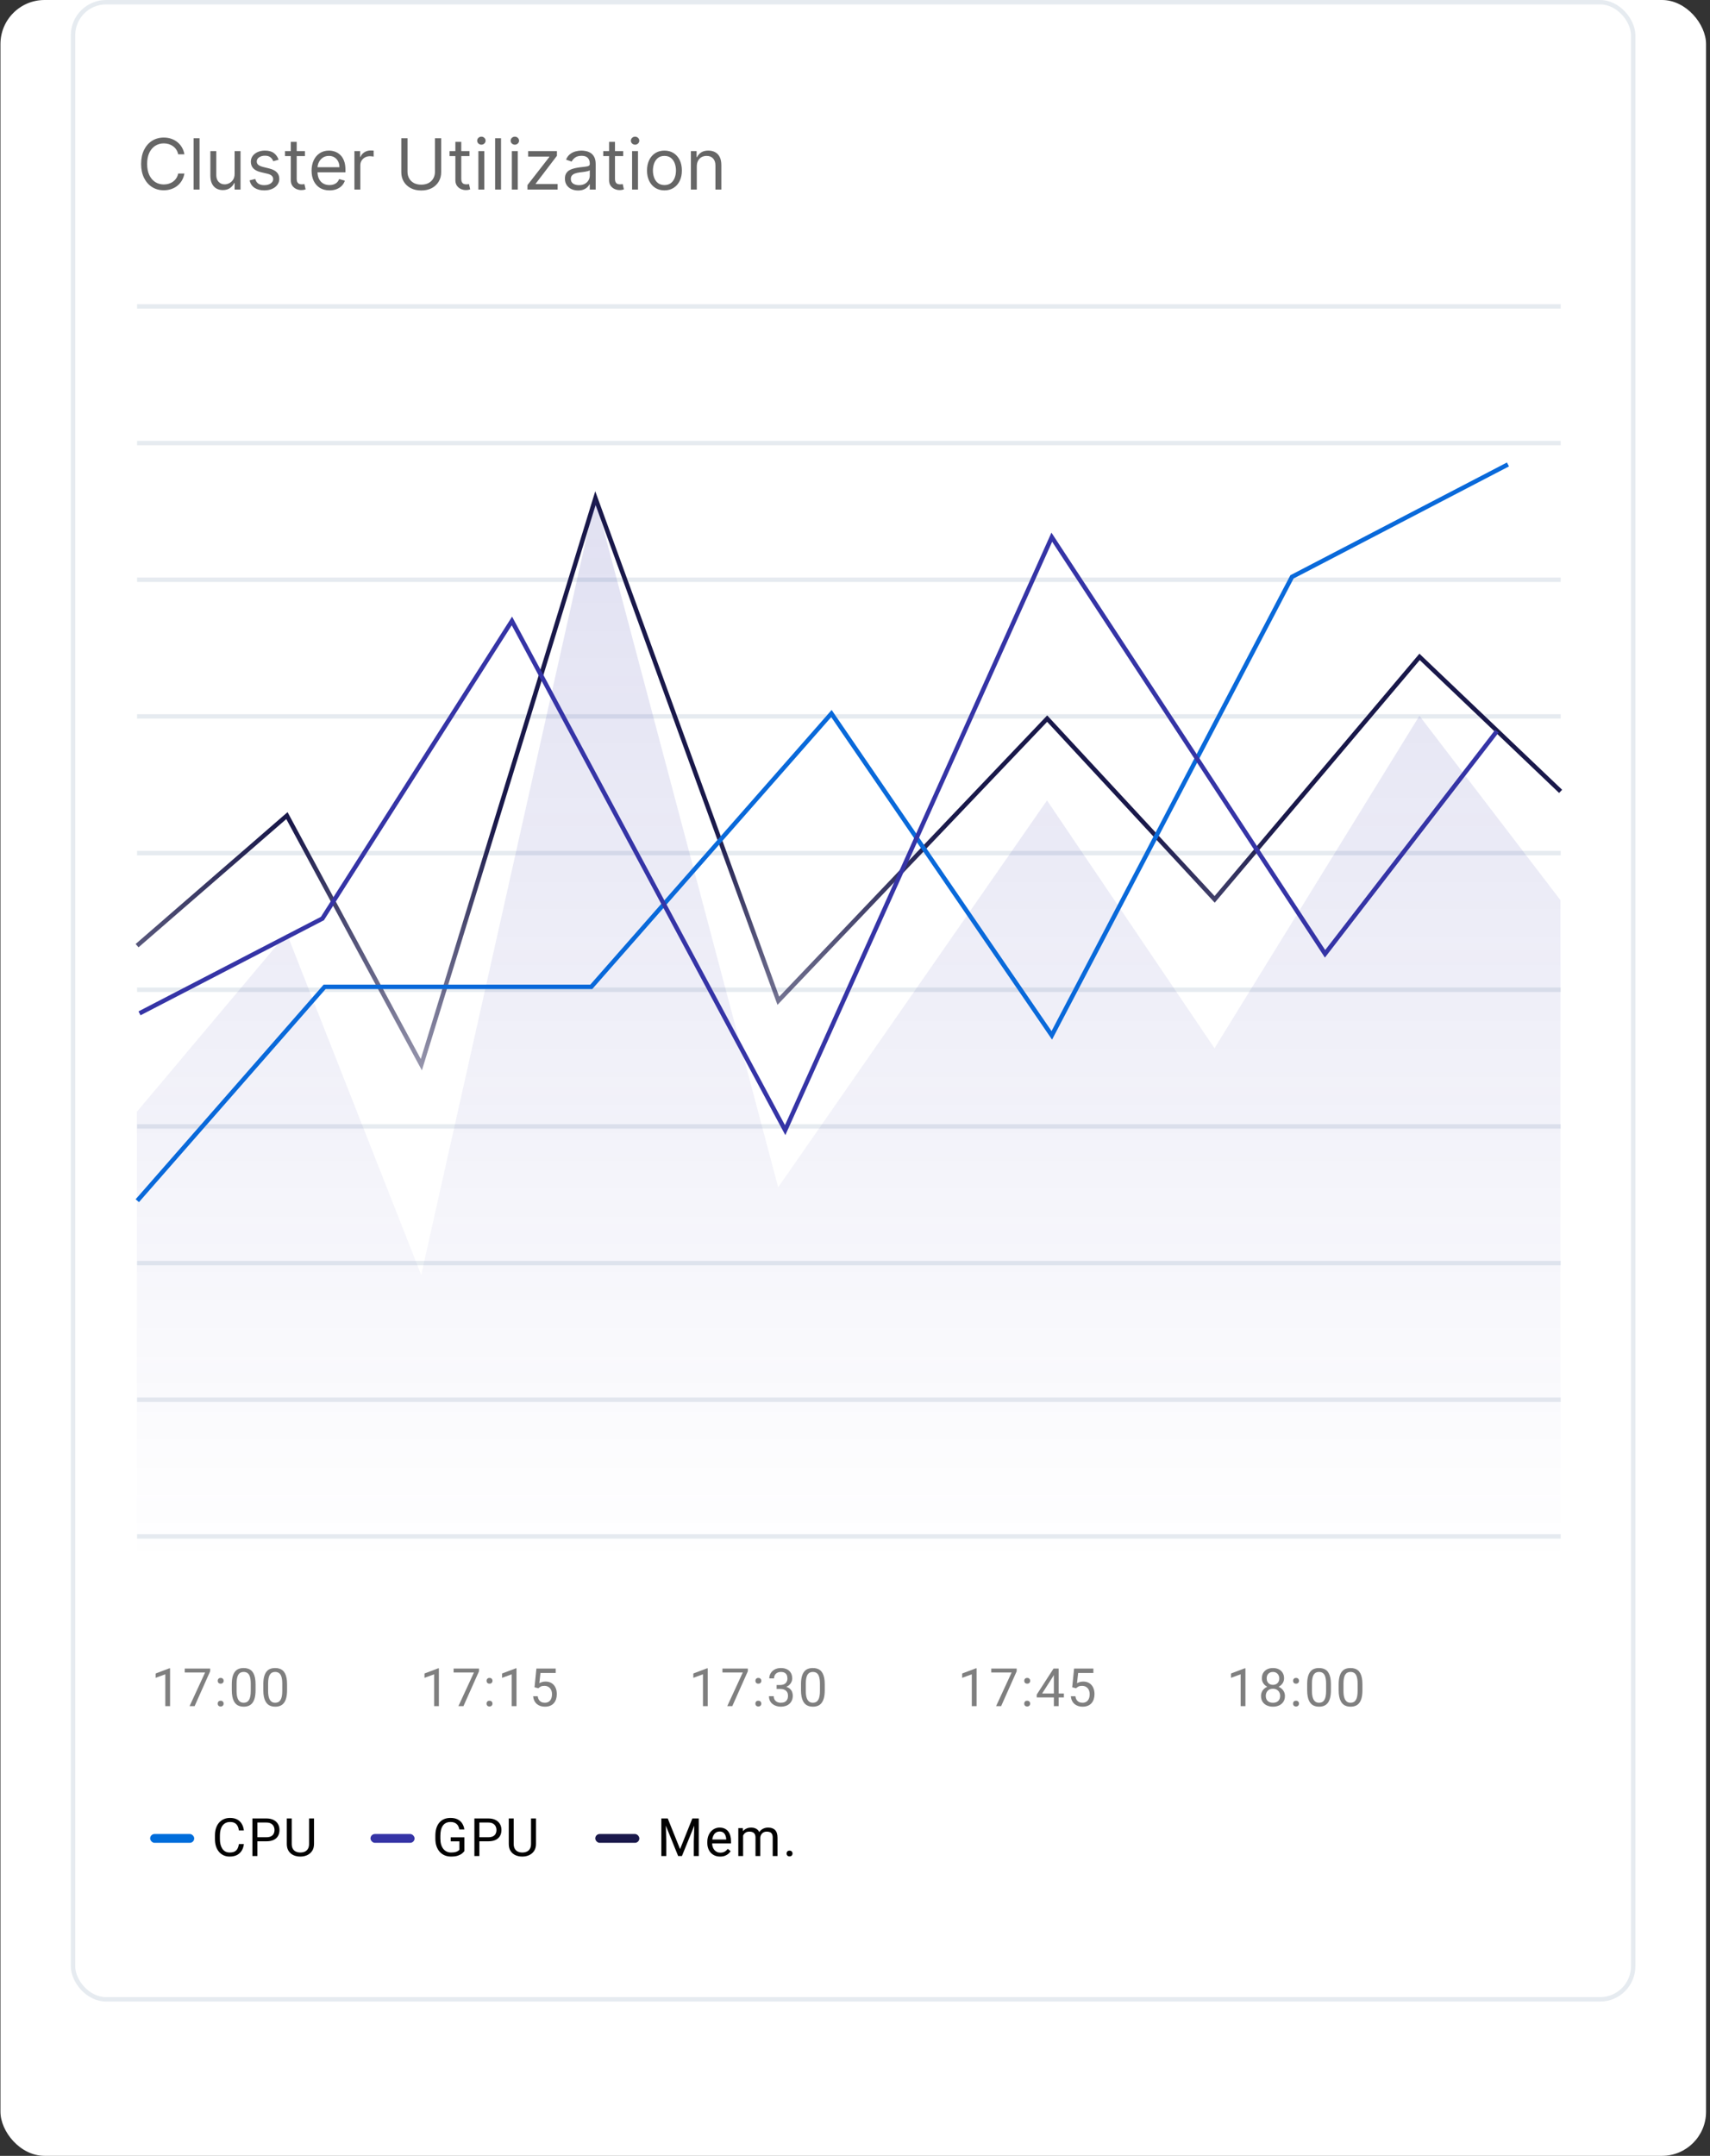 <svg width="388" height="489" viewBox="0 0 388 489" fill="none" xmlns="http://www.w3.org/2000/svg">
<rect x="0" y="0" width="388" height="489" fill="#333333" stroke="none"/>
<rect x="0.104" width="387" height="489" rx="10" fill="white"/>
<rect x="16.568" y="0.5" width="354" height="453" rx="7.5" fill="white" stroke="#E6EBF0"/>
<rect x="34.068" y="416" width="10" height="2" rx="1" fill="#006DDB"/>
<path d="M54.209 418.287H55.334C55.275 418.826 55.121 419.309 54.871 419.734C54.621 420.16 54.268 420.498 53.81 420.748C53.353 420.994 52.783 421.117 52.1 421.117C51.6 421.117 51.145 421.023 50.734 420.836C50.328 420.648 49.978 420.383 49.685 420.039C49.393 419.691 49.166 419.275 49.006 418.791C48.85 418.303 48.772 417.76 48.772 417.162V416.312C48.772 415.715 48.85 415.174 49.006 414.689C49.166 414.201 49.395 413.783 49.691 413.436C49.992 413.088 50.353 412.82 50.775 412.633C51.197 412.445 51.672 412.352 52.199 412.352C52.844 412.352 53.389 412.473 53.834 412.715C54.279 412.957 54.625 413.293 54.871 413.723C55.121 414.148 55.275 414.643 55.334 415.205H54.209C54.154 414.807 54.053 414.465 53.904 414.18C53.756 413.891 53.545 413.668 53.272 413.512C52.998 413.355 52.641 413.277 52.199 413.277C51.82 413.277 51.486 413.35 51.197 413.494C50.912 413.639 50.672 413.844 50.477 414.109C50.285 414.375 50.141 414.693 50.043 415.064C49.945 415.436 49.897 415.848 49.897 416.301V417.162C49.897 417.58 49.94 417.973 50.025 418.34C50.115 418.707 50.25 419.029 50.43 419.307C50.609 419.584 50.838 419.803 51.115 419.963C51.393 420.119 51.721 420.197 52.1 420.197C52.58 420.197 52.963 420.121 53.248 419.969C53.533 419.816 53.748 419.598 53.893 419.312C54.041 419.027 54.147 418.686 54.209 418.287ZM60.422 417.654H58.142V416.734H60.422C60.863 416.734 61.22 416.664 61.494 416.523C61.767 416.383 61.966 416.188 62.091 415.938C62.22 415.688 62.285 415.402 62.285 415.082C62.285 414.789 62.22 414.514 62.091 414.256C61.966 413.998 61.767 413.791 61.494 413.635C61.22 413.475 60.863 413.395 60.422 413.395H58.406V421H57.275V412.469H60.422C61.066 412.469 61.611 412.58 62.056 412.803C62.502 413.025 62.84 413.334 63.07 413.729C63.3 414.119 63.416 414.566 63.416 415.07C63.416 415.617 63.3 416.084 63.07 416.471C62.84 416.857 62.502 417.152 62.056 417.355C61.611 417.555 61.066 417.654 60.422 417.654ZM70.126 412.469H71.251V418.24C71.251 418.881 71.109 419.414 70.823 419.84C70.538 420.266 70.159 420.586 69.687 420.801C69.218 421.012 68.708 421.117 68.157 421.117C67.579 421.117 67.056 421.012 66.587 420.801C66.122 420.586 65.753 420.266 65.48 419.84C65.21 419.414 65.075 418.881 65.075 418.24V412.469H66.195V418.24C66.195 418.686 66.277 419.053 66.441 419.342C66.605 419.631 66.833 419.846 67.126 419.986C67.423 420.127 67.767 420.197 68.157 420.197C68.552 420.197 68.896 420.127 69.189 419.986C69.486 419.846 69.716 419.631 69.88 419.342C70.044 419.053 70.126 418.686 70.126 418.24V412.469Z" fill="#020202"/>
<rect x="84.068" y="416" width="10" height="2" rx="1" fill="#3534A6"/>
<path d="M105.363 416.752V419.875C105.258 420.031 105.09 420.207 104.859 420.402C104.629 420.594 104.311 420.762 103.904 420.906C103.502 421.047 102.982 421.117 102.346 421.117C101.826 421.117 101.348 421.027 100.91 420.848C100.477 420.664 100.1 420.398 99.779 420.051C99.463 419.699 99.217 419.273 99.041 418.773C98.869 418.27 98.783 417.699 98.783 417.062V416.4C98.783 415.764 98.857 415.195 99.006 414.695C99.158 414.195 99.381 413.771 99.674 413.424C99.967 413.072 100.326 412.807 100.752 412.627C101.178 412.443 101.666 412.352 102.217 412.352C102.869 412.352 103.414 412.465 103.852 412.691C104.293 412.914 104.637 413.223 104.883 413.617C105.133 414.012 105.293 414.461 105.363 414.965H104.232C104.182 414.656 104.08 414.375 103.928 414.121C103.779 413.867 103.566 413.664 103.289 413.512C103.012 413.355 102.654 413.277 102.217 413.277C101.822 413.277 101.48 413.35 101.191 413.494C100.902 413.639 100.664 413.846 100.477 414.115C100.289 414.385 100.148 414.711 100.055 415.094C99.965 415.477 99.92 415.908 99.92 416.389V417.062C99.92 417.555 99.977 417.994 100.09 418.381C100.207 418.768 100.373 419.098 100.588 419.371C100.803 419.641 101.059 419.846 101.355 419.986C101.656 420.127 101.988 420.197 102.352 420.197C102.754 420.197 103.08 420.164 103.33 420.098C103.58 420.027 103.775 419.945 103.916 419.852C104.057 419.754 104.164 419.662 104.238 419.576V417.666H102.264V416.752H105.363ZM110.785 417.654H108.505V416.734H110.785C111.226 416.734 111.584 416.664 111.857 416.523C112.13 416.383 112.33 416.188 112.455 415.938C112.584 415.688 112.648 415.402 112.648 415.082C112.648 414.789 112.584 414.514 112.455 414.256C112.33 413.998 112.13 413.791 111.857 413.635C111.584 413.475 111.226 413.395 110.785 413.395H108.769V421H107.638V412.469H110.785C111.429 412.469 111.974 412.58 112.42 412.803C112.865 413.025 113.203 413.334 113.433 413.729C113.664 414.119 113.779 414.566 113.779 415.07C113.779 415.617 113.664 416.084 113.433 416.471C113.203 416.857 112.865 417.152 112.42 417.355C111.974 417.555 111.429 417.654 110.785 417.654ZM120.489 412.469H121.614V418.24C121.614 418.881 121.472 419.414 121.187 419.84C120.902 420.266 120.523 420.586 120.05 420.801C119.581 421.012 119.071 421.117 118.521 421.117C117.943 421.117 117.419 421.012 116.95 420.801C116.486 420.586 116.116 420.266 115.843 419.84C115.573 419.414 115.439 418.881 115.439 418.24V412.469H116.558V418.24C116.558 418.686 116.64 419.053 116.804 419.342C116.968 419.631 117.196 419.846 117.489 419.986C117.786 420.127 118.13 420.197 118.521 420.197C118.915 420.197 119.259 420.127 119.552 419.986C119.849 419.846 120.079 419.631 120.243 419.342C120.407 419.053 120.489 418.686 120.489 418.24V412.469Z" fill="#020202"/>
<rect x="135.068" y="416" width="10" height="2" rx="1" fill="#1A194B"/>
<path d="M150.416 412.469H151.512L154.307 419.424L157.096 412.469H158.197L154.729 421H153.873L150.416 412.469ZM150.059 412.469H151.025L151.184 417.672V421H150.059V412.469ZM157.582 412.469H158.549V421H157.424V417.672L157.582 412.469ZM163.402 421.117C162.961 421.117 162.56 421.043 162.201 420.895C161.845 420.742 161.539 420.529 161.281 420.256C161.027 419.982 160.832 419.658 160.695 419.283C160.558 418.908 160.49 418.498 160.49 418.053V417.807C160.49 417.291 160.566 416.832 160.718 416.43C160.871 416.023 161.078 415.68 161.339 415.398C161.601 415.117 161.898 414.904 162.23 414.76C162.562 414.615 162.906 414.543 163.261 414.543C163.714 414.543 164.105 414.621 164.433 414.777C164.765 414.934 165.037 415.152 165.248 415.434C165.459 415.711 165.615 416.039 165.716 416.418C165.818 416.793 165.869 417.203 165.869 417.648V418.135H161.134V417.25H164.785V417.168C164.769 416.887 164.711 416.613 164.609 416.348C164.511 416.082 164.355 415.863 164.14 415.691C163.925 415.52 163.632 415.434 163.261 415.434C163.015 415.434 162.789 415.486 162.582 415.592C162.375 415.693 162.197 415.846 162.048 416.049C161.9 416.252 161.785 416.5 161.703 416.793C161.621 417.086 161.58 417.424 161.58 417.807V418.053C161.58 418.354 161.621 418.637 161.703 418.902C161.789 419.164 161.912 419.395 162.072 419.594C162.236 419.793 162.433 419.949 162.664 420.062C162.898 420.176 163.164 420.232 163.461 420.232C163.843 420.232 164.168 420.154 164.433 419.998C164.699 419.842 164.931 419.633 165.13 419.371L165.787 419.893C165.65 420.1 165.476 420.297 165.265 420.484C165.054 420.672 164.795 420.824 164.486 420.941C164.181 421.059 163.82 421.117 163.402 421.117ZM168.612 415.92V421H167.523V414.66H168.554L168.612 415.92ZM168.39 417.59L167.886 417.572C167.89 417.139 167.946 416.738 168.056 416.371C168.165 416 168.327 415.678 168.542 415.404C168.757 415.131 169.025 414.92 169.345 414.771C169.665 414.619 170.036 414.543 170.458 414.543C170.755 414.543 171.029 414.586 171.279 414.672C171.529 414.754 171.745 414.885 171.929 415.064C172.112 415.244 172.255 415.475 172.357 415.756C172.458 416.037 172.509 416.377 172.509 416.775V421H171.425V416.828C171.425 416.496 171.368 416.23 171.255 416.031C171.146 415.832 170.989 415.688 170.786 415.598C170.583 415.504 170.345 415.457 170.071 415.457C169.751 415.457 169.484 415.514 169.269 415.627C169.054 415.74 168.882 415.896 168.753 416.096C168.624 416.295 168.53 416.523 168.472 416.781C168.417 417.035 168.39 417.305 168.39 417.59ZM172.497 416.992L171.771 417.215C171.775 416.867 171.831 416.533 171.941 416.213C172.054 415.893 172.216 415.607 172.427 415.357C172.642 415.107 172.905 414.91 173.218 414.766C173.53 414.617 173.888 414.543 174.29 414.543C174.63 414.543 174.931 414.588 175.193 414.678C175.458 414.768 175.681 414.906 175.861 415.094C176.044 415.277 176.183 415.514 176.277 415.803C176.37 416.092 176.417 416.436 176.417 416.834V421H175.327V416.822C175.327 416.467 175.271 416.191 175.157 415.996C175.048 415.797 174.892 415.658 174.689 415.58C174.489 415.498 174.251 415.457 173.974 415.457C173.736 415.457 173.525 415.498 173.341 415.58C173.157 415.662 173.003 415.775 172.878 415.92C172.753 416.061 172.657 416.223 172.591 416.406C172.529 416.59 172.497 416.785 172.497 416.992ZM178.475 420.426C178.475 420.242 178.532 420.088 178.645 419.963C178.763 419.834 178.93 419.77 179.149 419.77C179.368 419.77 179.534 419.834 179.647 419.963C179.764 420.088 179.823 420.242 179.823 420.426C179.823 420.605 179.764 420.758 179.647 420.883C179.534 421.008 179.368 421.07 179.149 421.07C178.93 421.07 178.763 421.008 178.645 420.883C178.532 420.758 178.475 420.605 178.475 420.426Z" fill="#020202"/>
<line x1="31.104" y1="69.5" x2="354.117" y2="69.5" stroke="#E6EBF0"/>
<line x1="31.104" y1="100.5" x2="354.117" y2="100.5" stroke="#E6EBF0"/>
<line x1="31.104" y1="131.5" x2="354.117" y2="131.5" stroke="#E6EBF0"/>
<line x1="31.104" y1="162.5" x2="354.117" y2="162.5" stroke="#E6EBF0"/>
<line x1="31.104" y1="193.5" x2="354.117" y2="193.5" stroke="#E6EBF0"/>
<line x1="31.104" y1="224.5" x2="354.117" y2="224.5" stroke="#E6EBF0"/>
<line x1="31.104" y1="255.5" x2="354.117" y2="255.5" stroke="#E6EBF0"/>
<line x1="31.104" y1="286.5" x2="354.117" y2="286.5" stroke="#E6EBF0"/>
<line x1="31.104" y1="317.5" x2="354.117" y2="317.5" stroke="#E6EBF0"/>
<line x1="31.104" y1="348.5" x2="354.117" y2="348.5" stroke="#E6EBF0"/>
<path d="M31.104 214.5L65.103 185L95.603 241.5L135.104 113L176.604 227L237.604 163L275.604 204L322.104 149L354.104 179.5" stroke="url(#paint0_linear_1306_7837)"/>
<path d="M31.068 252.167L65.068 211.72L95.568 289.187L135.068 113L176.568 269.306L237.568 181.555L275.568 237.771L322.068 162.36L354.068 204.178V279.589V355H192.568H31.068V252.167Z" fill="url(#paint1_linear_1306_7837)"/>
<path d="M38.587 378.422V387H37.503V379.775L35.317 380.572V379.594L38.417 378.422H38.587ZM47.688 378.469V379.078L44.155 387H43.012L46.539 379.359H41.922V378.469H47.688ZM49.395 386.426C49.395 386.242 49.451 386.088 49.565 385.963C49.682 385.834 49.85 385.77 50.068 385.77C50.287 385.77 50.453 385.834 50.566 385.963C50.684 386.088 50.742 386.242 50.742 386.426C50.742 386.605 50.684 386.758 50.566 386.883C50.453 387.008 50.287 387.07 50.068 387.07C49.85 387.07 49.682 387.008 49.565 386.883C49.451 386.758 49.395 386.605 49.395 386.426ZM49.4 381.252C49.4 381.068 49.457 380.914 49.57 380.789C49.688 380.66 49.855 380.596 50.074 380.596C50.293 380.596 50.459 380.66 50.572 380.789C50.69 380.914 50.748 381.068 50.748 381.252C50.748 381.432 50.69 381.584 50.572 381.709C50.459 381.834 50.293 381.896 50.074 381.896C49.855 381.896 49.688 381.834 49.57 381.709C49.457 381.584 49.4 381.432 49.4 381.252ZM57.986 382.055V383.355C57.986 384.055 57.923 384.645 57.798 385.125C57.673 385.605 57.494 385.992 57.259 386.285C57.025 386.578 56.742 386.791 56.41 386.924C56.082 387.053 55.711 387.117 55.297 387.117C54.968 387.117 54.666 387.076 54.388 386.994C54.111 386.912 53.861 386.781 53.638 386.602C53.419 386.418 53.232 386.18 53.076 385.887C52.919 385.594 52.8 385.238 52.718 384.82C52.636 384.402 52.595 383.914 52.595 383.355V382.055C52.595 381.355 52.658 380.77 52.783 380.297C52.912 379.824 53.093 379.445 53.328 379.16C53.562 378.871 53.843 378.664 54.172 378.539C54.504 378.414 54.875 378.352 55.285 378.352C55.617 378.352 55.922 378.393 56.199 378.475C56.48 378.553 56.73 378.68 56.949 378.855C57.168 379.027 57.353 379.258 57.505 379.547C57.662 379.832 57.781 380.182 57.863 380.596C57.945 381.01 57.986 381.496 57.986 382.055ZM56.896 383.531V381.873C56.896 381.49 56.873 381.154 56.826 380.865C56.783 380.572 56.718 380.322 56.632 380.115C56.547 379.908 56.437 379.74 56.304 379.611C56.175 379.482 56.025 379.389 55.853 379.33C55.685 379.268 55.496 379.236 55.285 379.236C55.027 379.236 54.798 379.285 54.599 379.383C54.4 379.477 54.232 379.627 54.095 379.834C53.962 380.041 53.861 380.312 53.791 380.648C53.72 380.984 53.685 381.393 53.685 381.873V383.531C53.685 383.914 53.707 384.252 53.75 384.545C53.797 384.838 53.865 385.092 53.955 385.307C54.044 385.518 54.154 385.691 54.283 385.828C54.412 385.965 54.56 386.066 54.728 386.133C54.9 386.195 55.09 386.227 55.297 386.227C55.562 386.227 55.794 386.176 55.994 386.074C56.193 385.973 56.359 385.814 56.492 385.6C56.629 385.381 56.73 385.102 56.797 384.762C56.863 384.418 56.896 384.008 56.896 383.531ZM65.136 382.055V383.355C65.136 384.055 65.073 384.645 64.948 385.125C64.823 385.605 64.644 385.992 64.409 386.285C64.175 386.578 63.892 386.791 63.56 386.924C63.232 387.053 62.861 387.117 62.447 387.117C62.118 387.117 61.816 387.076 61.538 386.994C61.261 386.912 61.011 386.781 60.788 386.602C60.569 386.418 60.382 386.18 60.226 385.887C60.069 385.594 59.95 385.238 59.868 384.82C59.786 384.402 59.745 383.914 59.745 383.355V382.055C59.745 381.355 59.808 380.77 59.933 380.297C60.062 379.824 60.243 379.445 60.478 379.16C60.712 378.871 60.993 378.664 61.322 378.539C61.654 378.414 62.025 378.352 62.435 378.352C62.767 378.352 63.072 378.393 63.349 378.475C63.63 378.553 63.88 378.68 64.099 378.855C64.318 379.027 64.503 379.258 64.656 379.547C64.812 379.832 64.931 380.182 65.013 380.596C65.095 381.01 65.136 381.496 65.136 382.055ZM64.046 383.531V381.873C64.046 381.49 64.023 381.154 63.976 380.865C63.933 380.572 63.868 380.322 63.782 380.115C63.697 379.908 63.587 379.74 63.454 379.611C63.325 379.482 63.175 379.389 63.003 379.33C62.835 379.268 62.646 379.236 62.435 379.236C62.177 379.236 61.948 379.285 61.749 379.383C61.55 379.477 61.382 379.627 61.245 379.834C61.112 380.041 61.011 380.312 60.941 380.648C60.87 380.984 60.835 381.393 60.835 381.873V383.531C60.835 383.914 60.857 384.252 60.9 384.545C60.947 384.838 61.015 385.092 61.105 385.307C61.194 385.518 61.304 385.691 61.433 385.828C61.562 385.965 61.71 386.066 61.878 386.133C62.05 386.195 62.239 386.227 62.447 386.227C62.712 386.227 62.944 386.176 63.144 386.074C63.343 385.973 63.509 385.814 63.642 385.6C63.779 385.381 63.88 385.102 63.947 384.762C64.013 384.418 64.046 384.008 64.046 383.531Z" fill="black" fill-opacity="0.5"/>
<path d="M99.587 378.422V387H98.503V379.775L96.317 380.572V379.594L99.417 378.422H99.587ZM108.688 378.469V379.078L105.155 387H104.012L107.539 379.359H102.922V378.469H108.688ZM110.395 386.426C110.395 386.242 110.451 386.088 110.564 385.963C110.682 385.834 110.85 385.77 111.068 385.77C111.287 385.77 111.453 385.834 111.566 385.963C111.684 386.088 111.742 386.242 111.742 386.426C111.742 386.605 111.684 386.758 111.566 386.883C111.453 387.008 111.287 387.07 111.068 387.07C110.85 387.07 110.682 387.008 110.564 386.883C110.451 386.758 110.395 386.605 110.395 386.426ZM110.4 381.252C110.4 381.068 110.457 380.914 110.57 380.789C110.688 380.66 110.855 380.596 111.074 380.596C111.293 380.596 111.459 380.66 111.572 380.789C111.689 380.914 111.748 381.068 111.748 381.252C111.748 381.432 111.689 381.584 111.572 381.709C111.459 381.834 111.293 381.896 111.074 381.896C110.855 381.896 110.688 381.834 110.57 381.709C110.457 381.584 110.4 381.432 110.4 381.252ZM117.193 378.422V387H116.109V379.775L113.923 380.572V379.594L117.023 378.422H117.193ZM122.152 382.939L121.284 382.717L121.712 378.469H126.089V379.471H122.632L122.374 381.791C122.53 381.701 122.728 381.617 122.966 381.539C123.208 381.461 123.486 381.422 123.798 381.422C124.193 381.422 124.546 381.49 124.859 381.627C125.171 381.76 125.437 381.951 125.655 382.201C125.878 382.451 126.048 382.752 126.165 383.104C126.282 383.455 126.341 383.848 126.341 384.281C126.341 384.691 126.284 385.068 126.171 385.412C126.062 385.756 125.896 386.057 125.673 386.314C125.45 386.568 125.169 386.766 124.829 386.906C124.493 387.047 124.097 387.117 123.64 387.117C123.296 387.117 122.97 387.07 122.661 386.977C122.357 386.879 122.083 386.732 121.841 386.537C121.603 386.338 121.407 386.092 121.255 385.799C121.107 385.502 121.013 385.154 120.974 384.756H122.005C122.052 385.076 122.146 385.346 122.286 385.564C122.427 385.783 122.611 385.949 122.837 386.062C123.068 386.172 123.335 386.227 123.64 386.227C123.898 386.227 124.126 386.182 124.325 386.092C124.525 386.002 124.693 385.873 124.829 385.705C124.966 385.537 125.07 385.334 125.14 385.096C125.214 384.857 125.251 384.59 125.251 384.293C125.251 384.023 125.214 383.773 125.14 383.543C125.066 383.312 124.954 383.111 124.806 382.939C124.661 382.768 124.484 382.635 124.273 382.541C124.062 382.443 123.82 382.395 123.546 382.395C123.183 382.395 122.907 382.443 122.72 382.541C122.536 382.639 122.347 382.771 122.152 382.939Z" fill="black" fill-opacity="0.5"/>
<path d="M160.587 378.422V387H159.503V379.775L157.317 380.572V379.594L160.417 378.422H160.587ZM169.688 378.469V379.078L166.155 387H165.012L168.539 379.359H163.922V378.469H169.688ZM171.395 386.426C171.395 386.242 171.451 386.088 171.564 385.963C171.682 385.834 171.85 385.77 172.068 385.77C172.287 385.77 172.453 385.834 172.566 385.963C172.684 386.088 172.742 386.242 172.742 386.426C172.742 386.605 172.684 386.758 172.566 386.883C172.453 387.008 172.287 387.07 172.068 387.07C171.85 387.07 171.682 387.008 171.564 386.883C171.451 386.758 171.395 386.605 171.395 386.426ZM171.4 381.252C171.4 381.068 171.457 380.914 171.57 380.789C171.688 380.66 171.855 380.596 172.074 380.596C172.293 380.596 172.459 380.66 172.572 380.789C172.689 380.914 172.748 381.068 172.748 381.252C172.748 381.432 172.689 381.584 172.572 381.709C172.459 381.834 172.293 381.896 172.074 381.896C171.855 381.896 171.688 381.834 171.57 381.709C171.457 381.584 171.4 381.432 171.4 381.252ZM176.213 382.201H176.986C177.365 382.201 177.677 382.139 177.923 382.014C178.173 381.885 178.359 381.711 178.48 381.492C178.605 381.27 178.668 381.02 178.668 380.742C178.668 380.414 178.613 380.139 178.504 379.916C178.394 379.693 178.23 379.525 178.011 379.412C177.793 379.299 177.515 379.242 177.179 379.242C176.875 379.242 176.605 379.303 176.371 379.424C176.14 379.541 175.959 379.709 175.826 379.928C175.697 380.146 175.632 380.404 175.632 380.701H174.548C174.548 380.268 174.658 379.873 174.877 379.518C175.095 379.162 175.402 378.879 175.796 378.668C176.195 378.457 176.656 378.352 177.179 378.352C177.695 378.352 178.146 378.443 178.533 378.627C178.92 378.807 179.22 379.076 179.435 379.436C179.65 379.791 179.757 380.234 179.757 380.766C179.757 380.98 179.707 381.211 179.605 381.457C179.507 381.699 179.353 381.926 179.142 382.137C178.935 382.348 178.666 382.521 178.334 382.658C178.002 382.791 177.603 382.857 177.138 382.857H176.213V382.201ZM176.213 383.092V382.441H177.138C177.681 382.441 178.13 382.506 178.486 382.635C178.841 382.764 179.121 382.936 179.324 383.15C179.531 383.365 179.675 383.602 179.757 383.859C179.843 384.113 179.886 384.367 179.886 384.621C179.886 385.02 179.818 385.373 179.681 385.682C179.548 385.99 179.359 386.252 179.113 386.467C178.871 386.682 178.586 386.844 178.257 386.953C177.929 387.062 177.572 387.117 177.185 387.117C176.814 387.117 176.464 387.064 176.136 386.959C175.812 386.854 175.525 386.701 175.275 386.502C175.025 386.299 174.83 386.051 174.689 385.758C174.548 385.461 174.478 385.123 174.478 384.744H175.562C175.562 385.041 175.627 385.301 175.755 385.523C175.888 385.746 176.076 385.92 176.318 386.045C176.564 386.166 176.853 386.227 177.185 386.227C177.517 386.227 177.802 386.17 178.041 386.057C178.283 385.939 178.468 385.764 178.597 385.529C178.73 385.295 178.796 385 178.796 384.645C178.796 384.289 178.722 383.998 178.574 383.771C178.425 383.541 178.214 383.371 177.941 383.262C177.671 383.148 177.353 383.092 176.986 383.092H176.213ZM187.136 382.055V383.355C187.136 384.055 187.073 384.645 186.948 385.125C186.823 385.605 186.644 385.992 186.409 386.285C186.175 386.578 185.892 386.791 185.56 386.924C185.232 387.053 184.861 387.117 184.446 387.117C184.118 387.117 183.816 387.076 183.538 386.994C183.261 386.912 183.011 386.781 182.788 386.602C182.57 386.418 182.382 386.18 182.226 385.887C182.07 385.594 181.95 385.238 181.868 384.82C181.786 384.402 181.745 383.914 181.745 383.355V382.055C181.745 381.355 181.808 380.77 181.933 380.297C182.062 379.824 182.243 379.445 182.478 379.16C182.712 378.871 182.993 378.664 183.321 378.539C183.654 378.414 184.025 378.352 184.435 378.352C184.767 378.352 185.071 378.393 185.349 378.475C185.63 378.553 185.88 378.68 186.099 378.855C186.318 379.027 186.503 379.258 186.655 379.547C186.812 379.832 186.931 380.182 187.013 380.596C187.095 381.01 187.136 381.496 187.136 382.055ZM186.046 383.531V381.873C186.046 381.49 186.023 381.154 185.976 380.865C185.933 380.572 185.868 380.322 185.782 380.115C185.696 379.908 185.587 379.74 185.454 379.611C185.325 379.482 185.175 379.389 185.003 379.33C184.835 379.268 184.646 379.236 184.435 379.236C184.177 379.236 183.948 379.285 183.749 379.383C183.55 379.477 183.382 379.627 183.245 379.834C183.112 380.041 183.011 380.312 182.941 380.648C182.87 380.984 182.835 381.393 182.835 381.873V383.531C182.835 383.914 182.857 384.252 182.9 384.545C182.946 384.838 183.015 385.092 183.105 385.307C183.195 385.518 183.304 385.691 183.433 385.828C183.562 385.965 183.71 386.066 183.878 386.133C184.05 386.195 184.239 386.227 184.446 386.227C184.712 386.227 184.945 386.176 185.144 386.074C185.343 385.973 185.509 385.814 185.642 385.6C185.779 385.381 185.88 385.102 185.946 384.762C186.013 384.418 186.046 384.008 186.046 383.531Z" fill="black" fill-opacity="0.5"/>
<path d="M221.587 378.422V387H220.503V379.775L218.317 380.572V379.594L221.417 378.422H221.587ZM230.688 378.469V379.078L227.155 387H226.012L229.539 379.359H224.922V378.469H230.688ZM232.395 386.426C232.395 386.242 232.451 386.088 232.564 385.963C232.682 385.834 232.85 385.77 233.068 385.77C233.287 385.77 233.453 385.834 233.566 385.963C233.684 386.088 233.742 386.242 233.742 386.426C233.742 386.605 233.684 386.758 233.566 386.883C233.453 387.008 233.287 387.07 233.068 387.07C232.85 387.07 232.682 387.008 232.564 386.883C232.451 386.758 232.395 386.605 232.395 386.426ZM232.4 381.252C232.4 381.068 232.457 380.914 232.57 380.789C232.688 380.66 232.855 380.596 233.074 380.596C233.293 380.596 233.459 380.66 233.572 380.789C233.689 380.914 233.748 381.068 233.748 381.252C233.748 381.432 233.689 381.584 233.572 381.709C233.459 381.834 233.293 381.896 233.074 381.896C232.855 381.896 232.688 381.834 232.57 381.709C232.457 381.584 232.4 381.432 232.4 381.252ZM241.396 384.129V385.02H235.232V384.381L239.052 378.469H239.937L238.988 380.18L236.463 384.129H241.396ZM240.207 378.469V387H239.123V378.469H240.207ZM244.152 382.939L243.284 382.717L243.712 378.469H248.089V379.471H244.632L244.374 381.791C244.53 381.701 244.728 381.617 244.966 381.539C245.208 381.461 245.486 381.422 245.798 381.422C246.193 381.422 246.546 381.49 246.859 381.627C247.171 381.76 247.437 381.951 247.655 382.201C247.878 382.451 248.048 382.752 248.165 383.104C248.282 383.455 248.341 383.848 248.341 384.281C248.341 384.691 248.284 385.068 248.171 385.412C248.062 385.756 247.896 386.057 247.673 386.314C247.45 386.568 247.169 386.766 246.829 386.906C246.493 387.047 246.097 387.117 245.64 387.117C245.296 387.117 244.97 387.07 244.661 386.977C244.357 386.879 244.083 386.732 243.841 386.537C243.603 386.338 243.407 386.092 243.255 385.799C243.107 385.502 243.013 385.154 242.974 384.756H244.005C244.052 385.076 244.146 385.346 244.286 385.564C244.427 385.783 244.611 385.949 244.837 386.062C245.068 386.172 245.335 386.227 245.64 386.227C245.898 386.227 246.126 386.182 246.325 386.092C246.525 386.002 246.693 385.873 246.829 385.705C246.966 385.537 247.07 385.334 247.14 385.096C247.214 384.857 247.251 384.59 247.251 384.293C247.251 384.023 247.214 383.773 247.14 383.543C247.066 383.312 246.954 383.111 246.806 382.939C246.661 382.768 246.484 382.635 246.273 382.541C246.062 382.443 245.82 382.395 245.546 382.395C245.183 382.395 244.907 382.443 244.72 382.541C244.536 382.639 244.347 382.771 244.152 382.939Z" fill="black" fill-opacity="0.5"/>
<path d="M282.587 378.422V387H281.503V379.775L279.317 380.572V379.594L282.417 378.422H282.587ZM291.553 384.691C291.553 385.211 291.432 385.652 291.19 386.016C290.952 386.375 290.627 386.648 290.217 386.836C289.811 387.023 289.352 387.117 288.84 387.117C288.329 387.117 287.868 387.023 287.457 386.836C287.047 386.648 286.723 386.375 286.485 386.016C286.246 385.652 286.127 385.211 286.127 384.691C286.127 384.352 286.192 384.041 286.321 383.76C286.454 383.475 286.639 383.227 286.877 383.016C287.12 382.805 287.405 382.643 287.733 382.529C288.065 382.412 288.43 382.354 288.829 382.354C289.352 382.354 289.819 382.455 290.229 382.658C290.639 382.857 290.961 383.133 291.196 383.484C291.434 383.836 291.553 384.238 291.553 384.691ZM290.463 384.668C290.463 384.352 290.395 384.072 290.258 383.83C290.121 383.584 289.93 383.393 289.684 383.256C289.438 383.119 289.153 383.051 288.829 383.051C288.496 383.051 288.209 383.119 287.967 383.256C287.729 383.393 287.543 383.584 287.411 383.83C287.278 384.072 287.211 384.352 287.211 384.668C287.211 384.996 287.276 385.277 287.405 385.512C287.537 385.742 287.725 385.92 287.967 386.045C288.213 386.166 288.504 386.227 288.84 386.227C289.176 386.227 289.465 386.166 289.707 386.045C289.95 385.92 290.135 385.742 290.264 385.512C290.397 385.277 290.463 384.996 290.463 384.668ZM291.354 380.689C291.354 381.104 291.245 381.477 291.026 381.809C290.807 382.141 290.508 382.402 290.129 382.594C289.75 382.785 289.321 382.881 288.84 382.881C288.352 382.881 287.916 382.785 287.534 382.594C287.155 382.402 286.858 382.141 286.643 381.809C286.428 381.477 286.321 381.104 286.321 380.689C286.321 380.193 286.428 379.771 286.643 379.424C286.862 379.076 287.161 378.811 287.539 378.627C287.918 378.443 288.35 378.352 288.834 378.352C289.323 378.352 289.756 378.443 290.135 378.627C290.514 378.811 290.811 379.076 291.026 379.424C291.245 379.771 291.354 380.193 291.354 380.689ZM290.27 380.707C290.27 380.422 290.209 380.17 290.088 379.951C289.967 379.732 289.799 379.561 289.584 379.436C289.37 379.307 289.12 379.242 288.834 379.242C288.549 379.242 288.299 379.303 288.084 379.424C287.873 379.541 287.707 379.709 287.586 379.928C287.469 380.146 287.411 380.406 287.411 380.707C287.411 381 287.469 381.256 287.586 381.475C287.707 381.693 287.875 381.863 288.09 381.984C288.305 382.105 288.555 382.166 288.84 382.166C289.125 382.166 289.373 382.105 289.584 381.984C289.799 381.863 289.967 381.693 290.088 381.475C290.209 381.256 290.27 381 290.27 380.707ZM293.395 386.426C293.395 386.242 293.451 386.088 293.564 385.963C293.682 385.834 293.85 385.77 294.068 385.77C294.287 385.77 294.453 385.834 294.566 385.963C294.684 386.088 294.742 386.242 294.742 386.426C294.742 386.605 294.684 386.758 294.566 386.883C294.453 387.008 294.287 387.07 294.068 387.07C293.85 387.07 293.682 387.008 293.564 386.883C293.451 386.758 293.395 386.605 293.395 386.426ZM293.4 381.252C293.4 381.068 293.457 380.914 293.57 380.789C293.688 380.66 293.855 380.596 294.074 380.596C294.293 380.596 294.459 380.66 294.572 380.789C294.689 380.914 294.748 381.068 294.748 381.252C294.748 381.432 294.689 381.584 294.572 381.709C294.459 381.834 294.293 381.896 294.074 381.896C293.855 381.896 293.688 381.834 293.57 381.709C293.457 381.584 293.4 381.432 293.4 381.252ZM301.986 382.055V383.355C301.986 384.055 301.923 384.645 301.798 385.125C301.673 385.605 301.494 385.992 301.259 386.285C301.025 386.578 300.742 386.791 300.41 386.924C300.082 387.053 299.711 387.117 299.296 387.117C298.968 387.117 298.666 387.076 298.388 386.994C298.111 386.912 297.861 386.781 297.638 386.602C297.42 386.418 297.232 386.18 297.076 385.887C296.92 385.594 296.8 385.238 296.718 384.82C296.636 384.402 296.595 383.914 296.595 383.355V382.055C296.595 381.355 296.658 380.77 296.783 380.297C296.912 379.824 297.093 379.445 297.328 379.16C297.562 378.871 297.843 378.664 298.171 378.539C298.504 378.414 298.875 378.352 299.285 378.352C299.617 378.352 299.921 378.393 300.199 378.475C300.48 378.553 300.73 378.68 300.949 378.855C301.168 379.027 301.353 379.258 301.505 379.547C301.662 379.832 301.781 380.182 301.863 380.596C301.945 381.01 301.986 381.496 301.986 382.055ZM300.896 383.531V381.873C300.896 381.49 300.873 381.154 300.826 380.865C300.783 380.572 300.718 380.322 300.632 380.115C300.546 379.908 300.437 379.74 300.304 379.611C300.175 379.482 300.025 379.389 299.853 379.33C299.685 379.268 299.496 379.236 299.285 379.236C299.027 379.236 298.798 379.285 298.599 379.383C298.4 379.477 298.232 379.627 298.095 379.834C297.963 380.041 297.861 380.312 297.791 380.648C297.72 380.984 297.685 381.393 297.685 381.873V383.531C297.685 383.914 297.707 384.252 297.75 384.545C297.796 384.838 297.865 385.092 297.955 385.307C298.045 385.518 298.154 385.691 298.283 385.828C298.412 385.965 298.56 386.066 298.728 386.133C298.9 386.195 299.089 386.227 299.296 386.227C299.562 386.227 299.795 386.176 299.994 386.074C300.193 385.973 300.359 385.814 300.492 385.6C300.629 385.381 300.73 385.102 300.796 384.762C300.863 384.418 300.896 384.008 300.896 383.531ZM309.136 382.055V383.355C309.136 384.055 309.073 384.645 308.948 385.125C308.823 385.605 308.644 385.992 308.409 386.285C308.175 386.578 307.892 386.791 307.56 386.924C307.232 387.053 306.861 387.117 306.446 387.117C306.118 387.117 305.816 387.076 305.538 386.994C305.261 386.912 305.011 386.781 304.788 386.602C304.57 386.418 304.382 386.18 304.226 385.887C304.07 385.594 303.95 385.238 303.868 384.82C303.786 384.402 303.745 383.914 303.745 383.355V382.055C303.745 381.355 303.808 380.77 303.933 380.297C304.062 379.824 304.243 379.445 304.478 379.16C304.712 378.871 304.993 378.664 305.321 378.539C305.654 378.414 306.025 378.352 306.435 378.352C306.767 378.352 307.071 378.393 307.349 378.475C307.63 378.553 307.88 378.68 308.099 378.855C308.318 379.027 308.503 379.258 308.655 379.547C308.812 379.832 308.931 380.182 309.013 380.596C309.095 381.01 309.136 381.496 309.136 382.055ZM308.046 383.531V381.873C308.046 381.49 308.023 381.154 307.976 380.865C307.933 380.572 307.868 380.322 307.782 380.115C307.696 379.908 307.587 379.74 307.454 379.611C307.325 379.482 307.175 379.389 307.003 379.33C306.835 379.268 306.646 379.236 306.435 379.236C306.177 379.236 305.948 379.285 305.749 379.383C305.55 379.477 305.382 379.627 305.245 379.834C305.112 380.041 305.011 380.312 304.941 380.648C304.87 380.984 304.835 381.393 304.835 381.873V383.531C304.835 383.914 304.857 384.252 304.9 384.545C304.946 384.838 305.015 385.092 305.105 385.307C305.195 385.518 305.304 385.691 305.433 385.828C305.562 385.965 305.71 386.066 305.878 386.133C306.05 386.195 306.239 386.227 306.446 386.227C306.712 386.227 306.945 386.176 307.144 386.074C307.343 385.973 307.509 385.814 307.642 385.6C307.779 385.381 307.88 385.102 307.946 384.762C308.013 384.418 308.046 384.008 308.046 383.531Z" fill="black" fill-opacity="0.5"/>
<path d="M31.154 272.348L73.653 223.848L134.154 223.848L188.654 161.848L238.654 234.848L293.154 130.848L342.154 105.348" stroke="#0969DA"/>
<path d="M31.654 229.85L73.153 208.35L116.154 140.85L178.154 256.35L238.654 121.85L300.654 216.35L339.654 165.85" stroke="#3534A6"/>
<path d="M41.841 35H40.432C40.349 34.595 40.203 34.239 39.995 33.932C39.79 33.625 39.54 33.367 39.245 33.159C38.953 32.947 38.629 32.788 38.273 32.682C37.917 32.576 37.546 32.523 37.159 32.523C36.455 32.523 35.816 32.701 35.245 33.057C34.676 33.413 34.224 33.938 33.886 34.631C33.553 35.324 33.386 36.174 33.386 37.182C33.386 38.189 33.553 39.04 33.886 39.733C34.224 40.426 34.676 40.951 35.245 41.307C35.816 41.663 36.455 41.841 37.159 41.841C37.546 41.841 37.917 41.788 38.273 41.682C38.629 41.576 38.953 41.419 39.245 41.21C39.54 40.998 39.79 40.739 39.995 40.432C40.203 40.121 40.349 39.765 40.432 39.364H41.841C41.735 39.958 41.542 40.49 41.261 40.96C40.981 41.43 40.633 41.83 40.216 42.159C39.799 42.485 39.332 42.733 38.813 42.903C38.297 43.074 37.746 43.159 37.159 43.159C36.167 43.159 35.284 42.917 34.511 42.432C33.739 41.947 33.131 41.258 32.688 40.364C32.245 39.47 32.023 38.409 32.023 37.182C32.023 35.955 32.245 34.894 32.688 34C33.131 33.106 33.739 32.417 34.511 31.932C35.284 31.447 36.167 31.204 37.159 31.204C37.746 31.204 38.297 31.29 38.813 31.46C39.332 31.631 39.799 31.881 40.216 32.21C40.633 32.536 40.981 32.934 41.261 33.403C41.542 33.869 41.735 34.401 41.841 35ZM45.277 31.364V43H43.936V31.364H45.277ZM53.233 39.432V34.273H54.574V43H53.233V41.523H53.142C52.938 41.966 52.62 42.343 52.188 42.653C51.756 42.96 51.21 43.114 50.551 43.114C50.006 43.114 49.521 42.994 49.097 42.756C48.672 42.513 48.339 42.15 48.097 41.665C47.854 41.176 47.733 40.561 47.733 39.818V34.273H49.074V39.727C49.074 40.364 49.252 40.871 49.608 41.25C49.968 41.629 50.426 41.818 50.983 41.818C51.316 41.818 51.656 41.733 52 41.562C52.349 41.392 52.64 41.131 52.875 40.778C53.114 40.426 53.233 39.977 53.233 39.432ZM63.212 36.227L62.007 36.568C61.931 36.367 61.82 36.172 61.672 35.983C61.528 35.79 61.331 35.631 61.081 35.506C60.831 35.381 60.511 35.318 60.121 35.318C59.587 35.318 59.142 35.441 58.786 35.688C58.433 35.93 58.257 36.239 58.257 36.614C58.257 36.947 58.379 37.21 58.621 37.403C58.863 37.597 59.242 37.758 59.757 37.886L61.053 38.205C61.833 38.394 62.414 38.684 62.797 39.074C63.18 39.46 63.371 39.958 63.371 40.568C63.371 41.068 63.227 41.515 62.939 41.909C62.655 42.303 62.257 42.614 61.746 42.841C61.235 43.068 60.64 43.182 59.962 43.182C59.072 43.182 58.335 42.989 57.752 42.602C57.168 42.216 56.799 41.651 56.644 40.909L57.916 40.591C58.038 41.061 58.267 41.413 58.604 41.648C58.945 41.883 59.39 42 59.939 42C60.564 42 61.06 41.867 61.428 41.602C61.799 41.333 61.985 41.011 61.985 40.636C61.985 40.333 61.879 40.08 61.666 39.875C61.454 39.667 61.129 39.511 60.689 39.409L59.235 39.068C58.435 38.879 57.848 38.585 57.473 38.188C57.102 37.786 56.916 37.284 56.916 36.682C56.916 36.189 57.055 35.754 57.331 35.375C57.611 34.996 57.992 34.699 58.473 34.483C58.958 34.267 59.507 34.159 60.121 34.159C60.985 34.159 61.663 34.349 62.155 34.727C62.651 35.106 63.004 35.606 63.212 36.227ZM69.185 34.273V35.409H64.662V34.273H69.185ZM65.98 32.182H67.321V40.5C67.321 40.879 67.376 41.163 67.486 41.352C67.6 41.538 67.743 41.663 67.918 41.727C68.096 41.788 68.283 41.818 68.48 41.818C68.628 41.818 68.749 41.811 68.844 41.795C68.939 41.776 69.014 41.761 69.071 41.75L69.344 42.955C69.253 42.989 69.126 43.023 68.963 43.057C68.8 43.095 68.594 43.114 68.344 43.114C67.965 43.114 67.594 43.032 67.23 42.869C66.87 42.706 66.571 42.458 66.333 42.125C66.098 41.792 65.98 41.371 65.98 40.864V32.182ZM74.767 43.182C73.926 43.182 73.201 42.996 72.591 42.625C71.985 42.25 71.517 41.727 71.188 41.057C70.862 40.383 70.699 39.599 70.699 38.705C70.699 37.811 70.862 37.023 71.188 36.341C71.517 35.655 71.976 35.121 72.563 34.739C73.154 34.352 73.843 34.159 74.631 34.159C75.085 34.159 75.534 34.235 75.978 34.386C76.421 34.538 76.824 34.784 77.188 35.125C77.551 35.462 77.841 35.909 78.057 36.466C78.273 37.023 78.381 37.708 78.381 38.523V39.091H71.654V37.932H77.017C77.017 37.439 76.919 37 76.722 36.614C76.529 36.227 76.252 35.922 75.892 35.699C75.536 35.475 75.116 35.364 74.631 35.364C74.097 35.364 73.635 35.496 73.245 35.761C72.858 36.023 72.561 36.364 72.353 36.784C72.144 37.205 72.04 37.655 72.04 38.136V38.909C72.04 39.568 72.154 40.127 72.381 40.585C72.612 41.04 72.932 41.386 73.341 41.625C73.75 41.86 74.226 41.977 74.767 41.977C75.12 41.977 75.438 41.928 75.722 41.83C76.01 41.727 76.258 41.576 76.466 41.375C76.674 41.17 76.835 40.917 76.949 40.614L78.245 40.977C78.108 41.417 77.879 41.803 77.557 42.136C77.235 42.466 76.837 42.724 76.364 42.909C75.89 43.091 75.358 43.182 74.767 43.182ZM80.421 43V34.273H81.716V35.591H81.807C81.966 35.159 82.254 34.809 82.671 34.54C83.087 34.271 83.557 34.136 84.08 34.136C84.178 34.136 84.301 34.138 84.449 34.142C84.597 34.146 84.709 34.151 84.784 34.159V35.523C84.739 35.511 84.635 35.494 84.472 35.472C84.313 35.445 84.144 35.432 83.966 35.432C83.542 35.432 83.163 35.521 82.83 35.699C82.5 35.873 82.239 36.115 82.046 36.426C81.856 36.733 81.761 37.083 81.761 37.477V43H80.421ZM98.692 31.364H100.101V39.068C100.101 39.864 99.913 40.574 99.538 41.199C99.167 41.82 98.643 42.311 97.965 42.67C97.287 43.026 96.491 43.205 95.578 43.205C94.665 43.205 93.87 43.026 93.192 42.67C92.514 42.311 91.987 41.82 91.612 41.199C91.241 40.574 91.056 39.864 91.056 39.068V31.364H92.465V38.955C92.465 39.523 92.59 40.028 92.84 40.472C93.09 40.911 93.446 41.258 93.908 41.511C94.374 41.761 94.931 41.886 95.578 41.886C96.226 41.886 96.783 41.761 97.249 41.511C97.715 41.258 98.071 40.911 98.317 40.472C98.567 40.028 98.692 39.523 98.692 38.955V31.364ZM106.529 34.273V35.409H102.006V34.273H106.529ZM103.324 32.182H104.665V40.5C104.665 40.879 104.72 41.163 104.83 41.352C104.943 41.538 105.087 41.663 105.262 41.727C105.44 41.788 105.627 41.818 105.824 41.818C105.972 41.818 106.093 41.811 106.188 41.795C106.282 41.776 106.358 41.761 106.415 41.75L106.688 42.955C106.597 42.989 106.47 43.023 106.307 43.057C106.144 43.095 105.938 43.114 105.688 43.114C105.309 43.114 104.938 43.032 104.574 42.869C104.214 42.706 103.915 42.458 103.676 42.125C103.441 41.792 103.324 41.371 103.324 40.864V32.182ZM108.546 43V34.273H109.887V43H108.546ZM109.227 32.818C108.966 32.818 108.741 32.729 108.551 32.551C108.366 32.373 108.273 32.159 108.273 31.909C108.273 31.659 108.366 31.445 108.551 31.267C108.741 31.089 108.966 31 109.227 31C109.489 31 109.712 31.089 109.898 31.267C110.087 31.445 110.182 31.659 110.182 31.909C110.182 32.159 110.087 32.373 109.898 32.551C109.712 32.729 109.489 32.818 109.227 32.818ZM113.683 31.364V43H112.343V31.364H113.683ZM116.139 43V34.273H117.48V43H116.139ZM116.821 32.818C116.56 32.818 116.334 32.729 116.145 32.551C115.959 32.373 115.867 32.159 115.867 31.909C115.867 31.659 115.959 31.445 116.145 31.267C116.334 31.089 116.56 31 116.821 31C117.083 31 117.306 31.089 117.492 31.267C117.681 31.445 117.776 31.659 117.776 31.909C117.776 32.159 117.681 32.373 117.492 32.551C117.306 32.729 117.083 32.818 116.821 32.818ZM119.686 43V41.977L124.641 35.614V35.523H119.845V34.273H126.368V35.341L121.55 41.659V41.75H126.527V43H119.686ZM131.161 43.205C130.608 43.205 130.106 43.1 129.655 42.892C129.204 42.68 128.846 42.375 128.581 41.977C128.316 41.576 128.183 41.091 128.183 40.523C128.183 40.023 128.282 39.617 128.479 39.307C128.676 38.992 128.939 38.746 129.269 38.568C129.598 38.39 129.962 38.258 130.36 38.17C130.761 38.08 131.164 38.008 131.57 37.955C132.1 37.886 132.53 37.835 132.86 37.801C133.193 37.763 133.435 37.701 133.587 37.614C133.742 37.526 133.82 37.375 133.82 37.159V37.114C133.82 36.553 133.666 36.117 133.36 35.807C133.057 35.496 132.596 35.341 131.979 35.341C131.339 35.341 130.837 35.481 130.473 35.761C130.11 36.042 129.854 36.341 129.706 36.659L128.433 36.205C128.661 35.674 128.964 35.261 129.343 34.966C129.725 34.667 130.142 34.458 130.593 34.341C131.047 34.22 131.494 34.159 131.933 34.159C132.214 34.159 132.536 34.193 132.899 34.261C133.267 34.326 133.621 34.46 133.962 34.665C134.307 34.869 134.593 35.178 134.82 35.591C135.047 36.004 135.161 36.557 135.161 37.25V43H133.82V41.818H133.752C133.661 42.008 133.509 42.21 133.297 42.426C133.085 42.642 132.803 42.826 132.45 42.977C132.098 43.129 131.668 43.205 131.161 43.205ZM131.365 42C131.896 42 132.343 41.896 132.706 41.688C133.074 41.479 133.35 41.21 133.536 40.881C133.725 40.551 133.82 40.205 133.82 39.841V38.614C133.763 38.682 133.638 38.744 133.445 38.801C133.255 38.854 133.036 38.901 132.786 38.943C132.539 38.981 132.299 39.015 132.064 39.045C131.833 39.072 131.646 39.095 131.502 39.114C131.153 39.159 130.827 39.233 130.524 39.335C130.225 39.434 129.983 39.583 129.797 39.784C129.615 39.981 129.524 40.25 129.524 40.591C129.524 41.057 129.697 41.409 130.041 41.648C130.39 41.883 130.831 42 131.365 42ZM141.404 34.273V35.409H136.881V34.273H141.404ZM138.199 32.182H139.54V40.5C139.54 40.879 139.595 41.163 139.705 41.352C139.818 41.538 139.962 41.663 140.137 41.727C140.315 41.788 140.502 41.818 140.699 41.818C140.847 41.818 140.968 41.811 141.063 41.795C141.157 41.776 141.233 41.761 141.29 41.75L141.563 42.955C141.472 42.989 141.345 43.023 141.182 43.057C141.019 43.095 140.813 43.114 140.563 43.114C140.184 43.114 139.813 43.032 139.449 42.869C139.089 42.706 138.79 42.458 138.551 42.125C138.316 41.792 138.199 41.371 138.199 40.864V32.182ZM143.421 43V34.273H144.762V43H143.421ZM144.102 32.818C143.841 32.818 143.616 32.729 143.426 32.551C143.241 32.373 143.148 32.159 143.148 31.909C143.148 31.659 143.241 31.445 143.426 31.267C143.616 31.089 143.841 31 144.102 31C144.364 31 144.587 31.089 144.773 31.267C144.962 31.445 145.057 31.659 145.057 31.909C145.057 32.159 144.962 32.373 144.773 32.551C144.587 32.729 144.364 32.818 144.102 32.818ZM150.763 43.182C149.975 43.182 149.284 42.994 148.689 42.619C148.098 42.244 147.636 41.72 147.303 41.045C146.973 40.371 146.808 39.583 146.808 38.682C146.808 37.773 146.973 36.979 147.303 36.301C147.636 35.623 148.098 35.097 148.689 34.722C149.284 34.347 149.975 34.159 150.763 34.159C151.551 34.159 152.24 34.347 152.831 34.722C153.426 35.097 153.888 35.623 154.218 36.301C154.551 36.979 154.718 37.773 154.718 38.682C154.718 39.583 154.551 40.371 154.218 41.045C153.888 41.72 153.426 42.244 152.831 42.619C152.24 42.994 151.551 43.182 150.763 43.182ZM150.763 41.977C151.361 41.977 151.854 41.824 152.24 41.517C152.627 41.21 152.913 40.807 153.098 40.307C153.284 39.807 153.377 39.265 153.377 38.682C153.377 38.099 153.284 37.555 153.098 37.051C152.913 36.547 152.627 36.14 152.24 35.83C151.854 35.519 151.361 35.364 150.763 35.364C150.164 35.364 149.672 35.519 149.286 35.83C148.899 36.14 148.613 36.547 148.428 37.051C148.242 37.555 148.149 38.099 148.149 38.682C148.149 39.265 148.242 39.807 148.428 40.307C148.613 40.807 148.899 41.21 149.286 41.517C149.672 41.824 150.164 41.977 150.763 41.977ZM158.105 37.75V43H156.764V34.273H158.06V35.636H158.173C158.378 35.193 158.689 34.837 159.105 34.568C159.522 34.295 160.06 34.159 160.719 34.159C161.31 34.159 161.827 34.28 162.27 34.523C162.713 34.761 163.058 35.125 163.304 35.614C163.55 36.099 163.673 36.712 163.673 37.455V43H162.333V37.545C162.333 36.86 162.155 36.326 161.798 35.943C161.442 35.557 160.954 35.364 160.333 35.364C159.905 35.364 159.522 35.456 159.185 35.642C158.852 35.828 158.588 36.099 158.395 36.455C158.202 36.811 158.105 37.242 158.105 37.75Z" fill="black" fill-opacity="0.6"/>
<defs>
<linearGradient id="paint0_linear_1306_7837" x1="192.604" y1="113" x2="192.604" y2="289.5" gradientUnits="userSpaceOnUse">
<stop stop-color="#19184A"/>
<stop offset="0.417" stop-color="#19184A"/>
<stop offset="1" stop-color="#19184A" stop-opacity="0"/>
</linearGradient>
<linearGradient id="paint1_linear_1306_7837" x1="192.568" y1="113" x2="192.568" y2="355" gradientUnits="userSpaceOnUse">
<stop stop-color="#3534A6" stop-opacity="0.15"/>
<stop offset="1" stop-color="#3534A6" stop-opacity="0"/>
</linearGradient>
</defs>
</svg>
